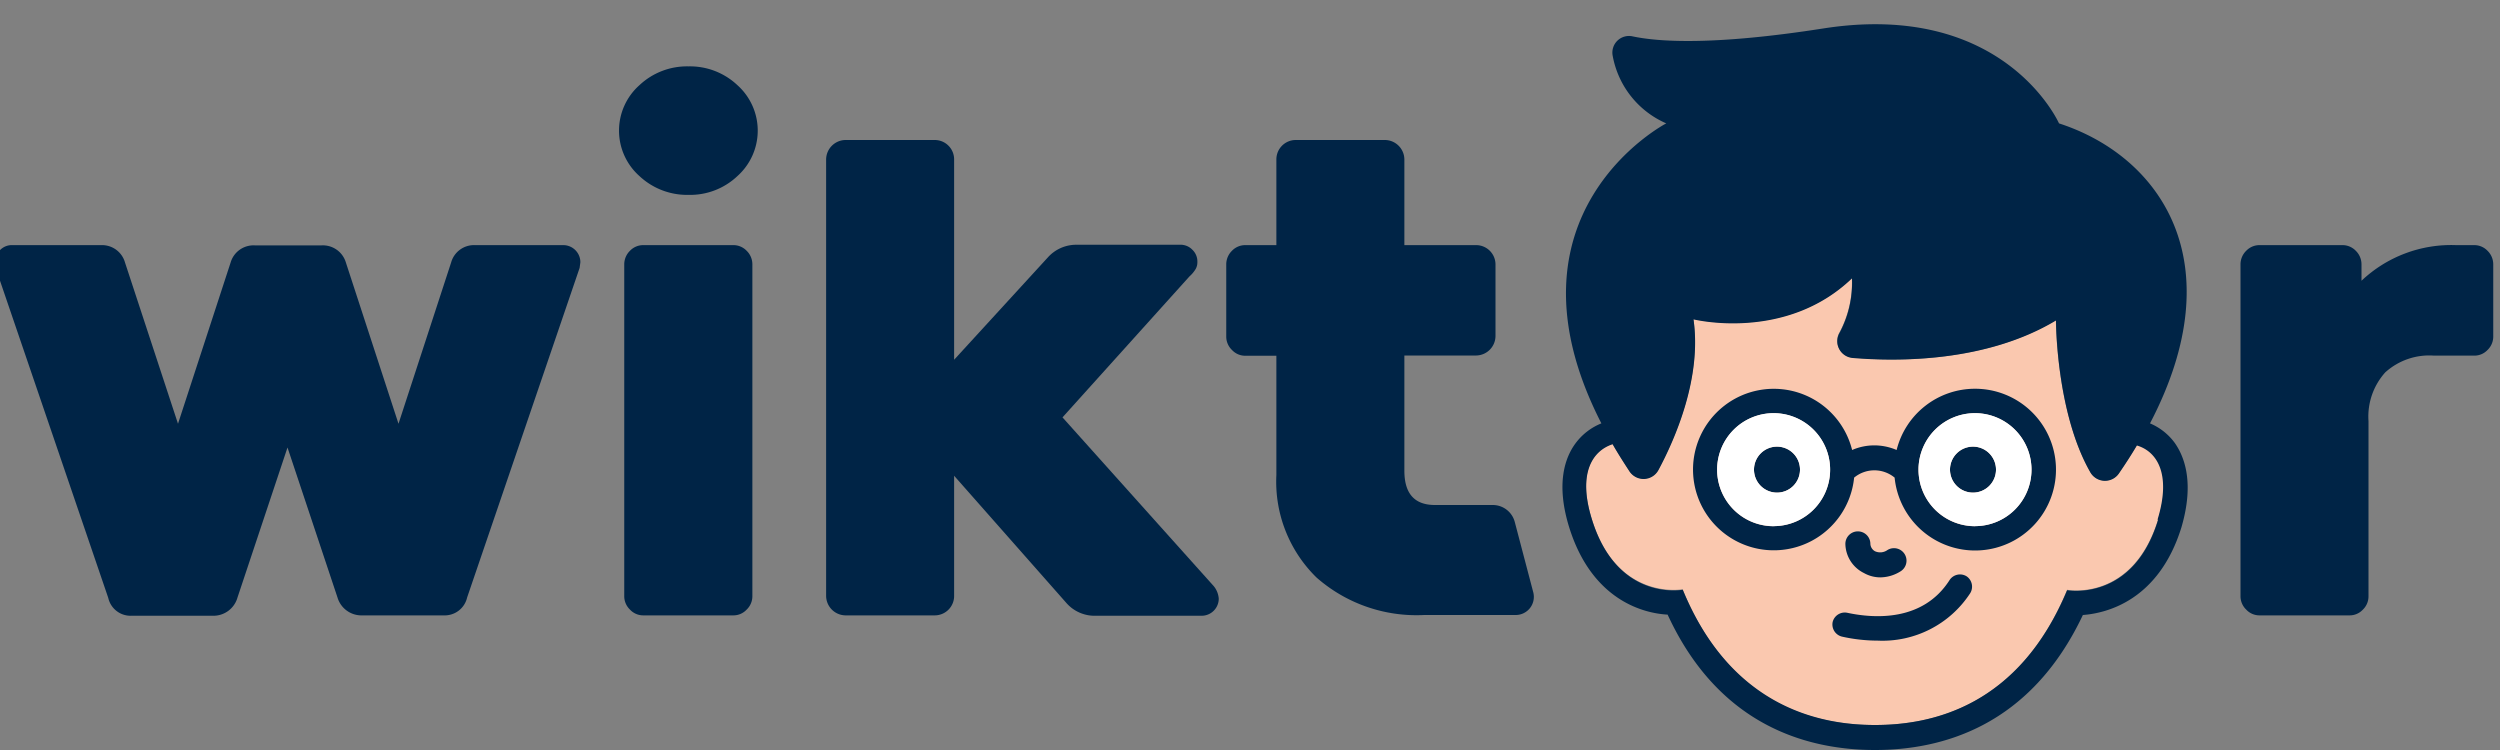 <svg id="Layer_1" data-name="Layer 1" xmlns="http://www.w3.org/2000/svg" viewBox="0 0 200 60"><rect x="0" y="0" width="200" height="60" fill="#808080" stroke="none"/><defs><style>.cls-1{fill:#002446;}.cls-2{fill:#fac8af;}.cls-3{fill:none;}.cls-4{fill:#fff;}</style></defs><title>wiktor-logo</title><path class="cls-1" d="M45.08,19.61H38A1.9,1.9,0,0,0,36.09,21L31.88,33.9,27.67,21a1.92,1.92,0,0,0-1.94-1.37H20.38A1.91,1.91,0,0,0,18.45,21L14.24,33.9,10,21A1.91,1.91,0,0,0,8.1,19.61H1a1.31,1.31,0,0,0-1,.4,1.34,1.34,0,0,0-.4,1l.06.45,9,26.37a1.83,1.83,0,0,0,1.87,1.43h6.49A2,2,0,0,0,19,47.8l4-12,4,12A2,2,0,0,0,29,49.23h6.49a1.84,1.84,0,0,0,1.88-1.43l9-26.37.06-.45a1.37,1.37,0,0,0-1.36-1.37Z"/><path class="cls-1" d="M58.65,19.61H51.48a1.47,1.47,0,0,0-1.08.45,1.52,1.52,0,0,0-.46,1.09V47.69a1.48,1.48,0,0,0,.46,1.08,1.44,1.44,0,0,0,1.08.46h7.17a1.44,1.44,0,0,0,1.08-.46,1.48,1.48,0,0,0,.46-1.08V21.15a1.52,1.52,0,0,0-.46-1.09A1.47,1.47,0,0,0,58.65,19.61Z"/><path class="cls-1" d="M85,33.39,95.16,22.11a2.46,2.46,0,0,0,.51-.62,1.07,1.07,0,0,0,.12-.51,1.3,1.3,0,0,0-.4-1,1.31,1.31,0,0,0-1-.4H86.06a3.05,3.05,0,0,0-2.22,1l-7.51,8.2v-16A1.55,1.55,0,0,0,74.8,11.2H67.63a1.57,1.57,0,0,0-1.54,1.54V47.69a1.57,1.57,0,0,0,1.54,1.54H74.8a1.55,1.55,0,0,0,1.53-1.54V38.06l9,10.2a3,3,0,0,0,2.33,1h8.48a1.37,1.37,0,0,0,1.36-1.37A1.78,1.78,0,0,0,97,46.78Z"/><path class="cls-1" d="M199,20.06a1.47,1.47,0,0,0-1.08-.45h-1.44a10.44,10.44,0,0,0-7.56,2.85V21.15a1.52,1.52,0,0,0-.46-1.09,1.47,1.47,0,0,0-1.08-.45h-6.6a1.47,1.47,0,0,0-1.08.45,1.52,1.52,0,0,0-.46,1.09V47.69a1.48,1.48,0,0,0,.46,1.08,1.44,1.44,0,0,0,1.08.46h7.17a1.44,1.44,0,0,0,1.08-.46,1.47,1.47,0,0,0,.45-1.08v-14a5.29,5.29,0,0,1,1.34-3.9,5.25,5.25,0,0,1,3.9-1.34h3.2A1.44,1.44,0,0,0,199,28a1.48,1.48,0,0,0,.46-1.08V21.15A1.52,1.52,0,0,0,199,20.06Z"/><path class="cls-1" d="M55.07,5.31a5.55,5.55,0,0,0-3.92,1.51,4.86,4.86,0,0,0,0,7.26,5.58,5.58,0,0,0,3.94,1.51A5.5,5.5,0,0,0,59,14.08a4.88,4.88,0,0,0,0-7.26A5.53,5.53,0,0,0,55.07,5.31Z"/><path class="cls-1" d="M121.18,41.75a1.82,1.82,0,0,0-1.76-1.35H114.8c-1.64,0-2.45-.91-2.45-2.74V28.44h5.75a1.57,1.57,0,0,0,1.54-1.54V21.15a1.55,1.55,0,0,0-1.54-1.54h-5.75V12.74a1.57,1.57,0,0,0-1.54-1.54h-7.16a1.55,1.55,0,0,0-1.54,1.54v6.87H99.64a1.47,1.47,0,0,0-1.08.45,1.52,1.52,0,0,0-.46,1.09V26.9A1.48,1.48,0,0,0,98.56,28a1.44,1.44,0,0,0,1.08.46h2.47V38a10.72,10.72,0,0,0,3.21,8.2,12.11,12.11,0,0,0,8.62,3h7.32a1.45,1.45,0,0,0,1.4-1.82Z"/><path class="cls-2" d="M167.23,37.77c-2.76-4.8-2.76-12.17-2.76-12.17-5.57,3.39-12.67,3.35-16.26,3a1.34,1.34,0,0,1-1.06-2,8.49,8.49,0,0,0,1-4.37c-5.33,5.11-12.68,3.28-12.68,3.28.67,4.63-1.43,9.5-2.81,12.07a1.35,1.35,0,0,1-2.3.11c-.49-.75-.95-1.47-1.36-2.19-1.57.5-2.82,2.26-1.66,6,2,6.61,7.27,5.64,7.27,5.64C138.41,56.52,145.35,58,150,58s11.53-1.52,15.37-10.82c0,0,5.23,1,7.28-5.64,1.15-3.73-.1-5.49-1.66-6-.44.73-.91,1.47-1.43,2.23A1.35,1.35,0,0,1,167.23,37.77Z"/><path class="cls-3" d="M141.89,33.05a4.52,4.52,0,1,0,4.52,4.52A4.52,4.52,0,0,0,141.89,33.05Zm.22,6.36A1.84,1.84,0,1,1,144,37.57,1.84,1.84,0,0,1,142.11,39.41Z"/><path class="cls-3" d="M158,33.05a4.52,4.52,0,1,0,4.52,4.52A4.52,4.52,0,0,0,158,33.05Zm-.16,6.36a1.84,1.84,0,1,1,1.84-1.84A1.84,1.84,0,0,1,157.84,39.41Z"/><path class="cls-1" d="M174,35.46a4.71,4.71,0,0,0-2-1.59h0c6.75-12.91.81-21.38-7.28-24,0,0-4.36-9.87-18.88-7.59-8.78,1.37-13.15,1.07-15.23.63a1.33,1.33,0,0,0-1.59,1.58,7.32,7.32,0,0,0,4.28,5.38s-13.81,7.17-5.19,24h0a4.79,4.79,0,0,0-2.07,1.6c-.83,1.12-1.59,3.2-.51,6.7,1.83,5.89,6,6.9,7.88,7C137.52,58.09,144.62,60,150,60s12.43-1.91,16.63-10.8c1.89-.14,6.06-1.15,7.88-7C175.55,38.66,174.78,36.59,174,35.46Zm-1.35,6.12c-2,6.61-7.28,5.64-7.28,5.64C161.48,56.52,154.54,58,150,58s-11.54-1.52-15.38-10.82c0,0-5.22,1-7.27-5.64-1.16-3.73.09-5.49,1.66-6,.41.72.87,1.44,1.36,2.19a1.35,1.35,0,0,0,2.3-.11c1.38-2.57,3.48-7.44,2.81-12.07,0,0,7.35,1.83,12.68-3.28a8.49,8.49,0,0,1-1,4.37,1.34,1.34,0,0,0,1.06,2c3.59.3,10.69.34,16.26-3,0,0,0,7.37,2.76,12.17a1.35,1.35,0,0,0,2.28.06c.52-.76,1-1.5,1.43-2.23C172.5,36.09,173.75,37.85,172.6,41.58Z"/><path class="cls-1" d="M158,31.1A6.46,6.46,0,0,0,151.73,36a4.54,4.54,0,0,0-1.78-.37,4.47,4.47,0,0,0-1.78.37,6.46,6.46,0,1,0,.16,2.21,2.54,2.54,0,0,1,3.24,0A6.47,6.47,0,1,0,158,31.1Zm-16.11,11a4.52,4.52,0,1,1,4.52-4.52A4.52,4.52,0,0,1,141.89,42.09Zm16.11,0a4.52,4.52,0,1,1,4.52-4.52A4.52,4.52,0,0,1,158,42.09Z"/><path class="cls-1" d="M142.11,35.73A1.84,1.84,0,1,0,144,37.57,1.84,1.84,0,0,0,142.11,35.73Z"/><path class="cls-1" d="M157.84,35.73a1.84,1.84,0,1,0,1.84,1.84A1.84,1.84,0,0,0,157.84,35.73Z"/><path class="cls-1" d="M149.11,45.84a2.68,2.68,0,0,0,1.31.35,3.1,3.1,0,0,0,1.62-.48A1,1,0,1,0,151,44a1,1,0,0,1-1,.1.71.71,0,0,1-.37-.59,1,1,0,1,0-2,0A2.65,2.65,0,0,0,149.11,45.84Z"/><path class="cls-1" d="M157.32,46.1a1,1,0,0,0-1.35.3c-2.14,3.36-6.06,3.08-8.2,2.62a1,1,0,0,0-1.16.75,1,1,0,0,0,.75,1.16,13.1,13.1,0,0,0,2.85.32,8.38,8.38,0,0,0,7.41-3.8A1,1,0,0,0,157.32,46.1Z"/><path class="cls-4" d="M141.89,33.05a4.52,4.52,0,1,0,4.52,4.52A4.52,4.52,0,0,0,141.89,33.05Zm.22,6.36A1.84,1.84,0,1,1,144,37.57,1.84,1.84,0,0,1,142.11,39.41Z"/><path class="cls-4" d="M158,33.05a4.52,4.52,0,1,0,4.52,4.52A4.52,4.52,0,0,0,158,33.05Zm-.16,6.36a1.84,1.84,0,1,1,1.84-1.84A1.84,1.84,0,0,1,157.84,39.41Z"/><rect class="cls-3" x="-0.33" width="200" height="60"/></svg>